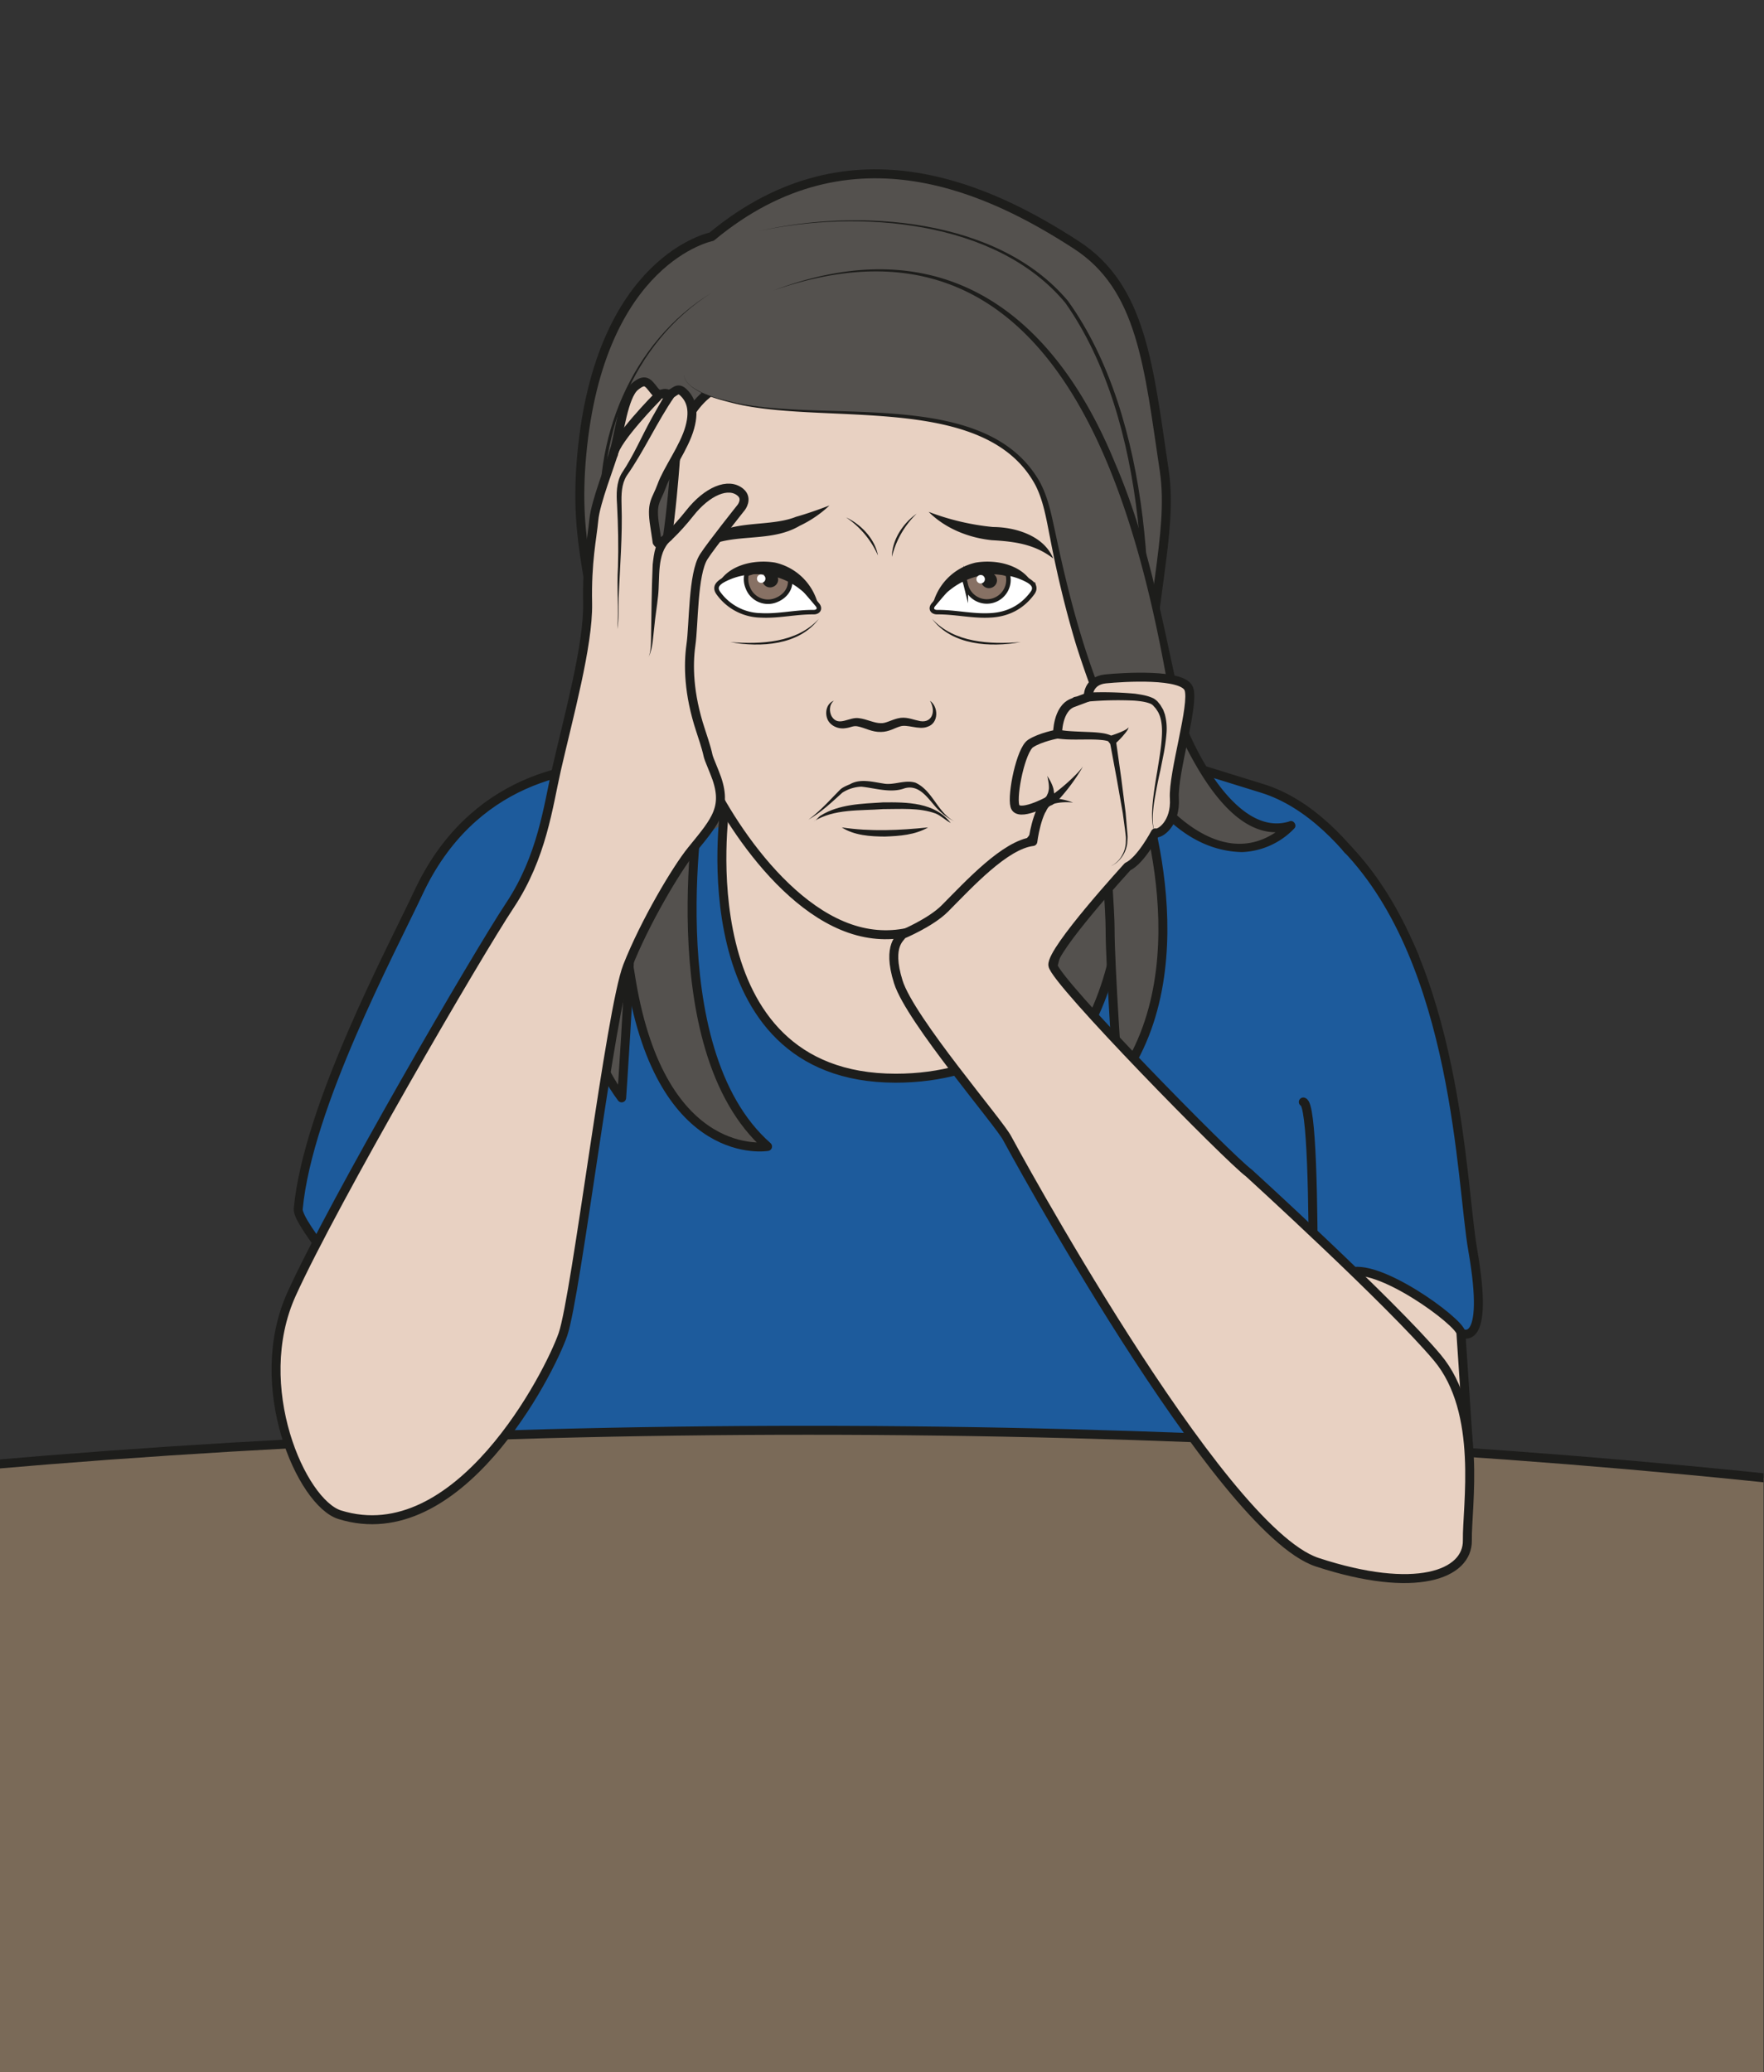 <?xml version="1.0" encoding="UTF-8" standalone="no"?><svg xmlns="http://www.w3.org/2000/svg" xml:space="preserve" viewBox="0 0 262.02 307.85"><rect x="0" y="0" width="262.02" height="307.85" fill="#333333" stroke="none"/><defs><clipPath id="a" clipPathUnits="userSpaceOnUse"><path d="M0 230.89h196.51V0H0Z"/></clipPath></defs><g clip-path="url(#a)" transform="matrix(1.333 0 0 -1.333 0 307.85)"><path d="M0 0s-16.5 8.3-16.86 36.35c-.13 10.52 2.77 18.98 1.73 26-1.75 11.7-2.47 20.46-9.84 25.22-9.12 5.9-24.95 13.91-40.6.9 0 0-12.45-2.45-14.47-24.26-.97-10.43 1.48-14.2 2.78-28.12 1.41-15.18.52-31.12-10.07-37.47" style="fill:#54514e;fill-opacity:1;fill-rule:evenodd;stroke:#1d1d1b;stroke-width:1;stroke-linecap:butt;stroke-linejoin:round;stroke-miterlimit:10;stroke-dasharray:none;stroke-opacity:1" transform="translate(144.87 116.1)"/><path d="M0 0c11.11 2.54 26.58 1.5 34.4-7.79 9.37-13.06 10.18-34.53 7.92-50.01-1.67-9.51-4.63-20.22-13.12-25.88l-.52.85c8.22 5.41 11.18 15.91 12.88 25.15 2.37 15.3 1.73 36.65-7.45 49.67C26.41 1.26 11.09 2.4 0 0" style="fill:#1d1d1b;fill-opacity:1;fill-rule:nonzero;stroke:none" transform="translate(84.6 205.2)"/><path d="M0 0c-8.85-5.61-13.06-16.5-11.76-26.7 1.04-10.25 4-20.14 5.93-30.26 1.09-6.68 2.72-14.22-.7-20.5l-.86.52c3.3 5.95 1.76 13.38.78 19.83-1.83 10.1-4.7 20.1-5.64 30.37C-13.42-16.47-8.96-5.46 0 0" style="fill:#1d1d1b;fill-opacity:1;fill-rule:nonzero;stroke:none" transform="translate(79.3 198.32)"/><path d="M0 0s-9.55-13.64-1.36-21.13c10.94-10 23.53-12.56 32.64-2.39 5.66 6.33 7.2 27.87 7.2 27.87S45.46 2.23 52.62 0C63.2-3.29 69.54-18.72 69.54-18.72s-4.19-28.42-5.62-39.68c-1.43-11.26-6.41-56.08-2.12-65.55 0 0 6.5-12.62 9.24-18.75 2.73-6.13 3.1-10.33 5.13-10.9 2.02-.57 0-5.1 0-5.1s2.36-1.68 2.51-3.13c.15-1.44-2.51-4.81-2.51-4.81s1.37-10.2 2.5-12.08c5.9-9.89-112.51-10.56-117.16.76 0 0 1.3 4.82 1.05 6.5-.24 1.69 0 5.3 2.41 5.78 0 0-2.4 4.82-.72 5.78s3.13 2.65 3.13 2.65 7.78 19.17 9.14 23.38c1.35 4.22-.2 17.8-.68 24.88-.57 8.17-1.3 21.44-3.18 29.49 0 0-27.79 29.43-27.49 32.64 1.08 11.46 10.42 28.9 13.43 35.33C-35.53.96-24.25 3.05-17.12 2.46c7.03-.59 2.49-10.34 6.47-8.15" style="fill:#1d5b9c;fill-opacity:1;fill-rule:nonzero;stroke:#1d1d1b;stroke-width:1;stroke-linecap:round;stroke-linejoin:round;stroke-miterlimit:10;stroke-dasharray:none;stroke-opacity:1" transform="translate(88.06 143.07)"/><path d="M0 0s.32-.27.92-.68c.3-.2.67-.46 1.11-.7.43-.26.95-.5 1.5-.8.56-.24 1.16-.55 1.83-.77.65-.27 1.37-.48 2.1-.7.73-.25 1.53-.36 2.3-.58.8-.11 1.6-.3 2.43-.37.81-.06 1.63-.21 2.44-.2.8 0 1.6-.1 2.38-.06.77.04 1.52.05 2.23.06l2 .18c.62.05 1.2.1 1.7.19l1.3.18 1.14.14-1.1-.33L23-4.8 22.21-5l-.89-.16-2-.36c-.73-.07-1.5-.15-2.28-.2-.8-.08-1.62-.04-2.45-.04-.84-.02-1.68.12-2.53.18-.84.09-1.67.29-2.5.42-.8.22-1.61.4-2.36.68-.76.26-1.47.55-2.13.87-.67.29-1.26.66-1.81.96C2.16-2 1.36-1.32.8-.84.26-.33 0 0 0 0" style="fill:#1d1d1b;fill-opacity:1;fill-rule:nonzero;stroke:none" transform="translate(67.27 63.56)"/><path d="M0 0s-.26-.33-.8-.84a16.9 16.9 0 0 0-2.46-1.82c-.55-.3-1.14-.67-1.81-.96-.66-.32-1.37-.61-2.13-.87-.75-.27-1.55-.46-2.36-.68-.83-.13-1.66-.33-2.5-.42-.85-.06-1.7-.2-2.53-.18-.83 0-1.66-.04-2.45.03-.79.06-1.55.14-2.27.22l-2.01.35-.9.16-.78.21-1.28.36-1.1.33 1.14-.14 1.3-.18c.5-.08 1.08-.14 1.7-.19l2-.18c.71-.01 1.46-.02 2.23-.06.78-.04 1.57.05 2.38.05.81 0 1.63.15 2.45.21.81.08 1.62.26 2.41.37.78.22 1.57.33 2.3.58.74.22 1.45.43 2.11.7.67.22 1.27.53 1.84.78.54.3 1.06.53 1.49.8.44.23.8.49 1.11.69.6.41.92.68.92.68" style="fill:#1d1d1b;fill-opacity:1;fill-rule:nonzero;stroke:none" transform="translate(141.82 63.56)"/><path d="M0 0c0-40.56-127.58-73.44-284.95-73.44S-569.9-40.56-569.9 0c0 40.56 127.58 73.44 284.95 73.44S0 40.56 0 0" style="fill:#7a6a58;fill-opacity:1;fill-rule:nonzero;stroke:none" transform="translate(375.03 -1.9)"/><path d="M0 0c0-40.56-127.58-73.44-284.95-73.44S-569.9-40.56-569.9 0c0 40.56 127.58 73.44 284.95 73.44S0 40.56 0 0Z" style="fill:none;stroke:#1d1d1b;stroke-width:1;stroke-linecap:butt;stroke-linejoin:miter;stroke-miterlimit:10;stroke-dasharray:none;stroke-opacity:1" transform="translate(375.03 -1.9)"/><path d="M0 0c12.45-12.94 12.76-37.3 14.08-44.83 1.97-11.29-1.32-9.22-1.32-9.22S3.02-72.23-3.99-70.82c0 0 1.05 42.03-.81 42.5" style="fill:#1d5b9c;fill-opacity:1;fill-rule:nonzero;stroke:#1d1d1b;stroke-width:1;stroke-linecap:round;stroke-linejoin:round;stroke-miterlimit:10;stroke-dasharray:none;stroke-opacity:1" transform="translate(150.03 136.45)"/><path d="M0 0s-12.2 1.87-12.2 9.5c0 7.65 1.47 16.52 1.47 16.52s-30.73-5.86-34.1-2.13c-3.38 3.73 11.45-1.5-.64-15.07 0 0-4.42-30.04 19.04-30.04C-6-21.22 0 0 0 0" style="fill:#e8d1c2;fill-opacity:1;fill-rule:nonzero;stroke:none" transform="translate(126.24 132)"/><path d="M0 0s-12.2 1.87-12.2 9.5c0 7.65 1.47 16.52 1.47 16.52s-30.73-5.86-34.1-2.13c-3.38 3.73 11.45-1.5-.64-15.07 0 0-4.42-30.04 19.04-30.04C-6-21.22 0 0 0 0Z" style="fill:none;stroke:#1d1d1b;stroke-width:1;stroke-linecap:round;stroke-linejoin:round;stroke-miterlimit:10;stroke-dasharray:none;stroke-opacity:1" transform="translate(126.24 132)"/><path d="M0 0s2.68-29.76-9.8-40.75c0 0 11.75-2.02 15.18 18.45C8.8-1.83 8.8 9.43 8.8 9.43" style="fill:#54514e;fill-opacity:1;fill-rule:nonzero;stroke:#1d1d1b;stroke-width:1;stroke-linecap:butt;stroke-linejoin:round;stroke-miterlimit:10;stroke-dasharray:none;stroke-opacity:1" transform="translate(119.35 149.78)"/><path d="M0 0s-5.12-28.72 7.37-39.7c0 0-11.75-2.02-15.18 18.45-3.43 20.46-3.43 31.72-3.43 31.72" style="fill:#54514e;fill-opacity:1;fill-rule:nonzero;stroke:#1d1d1b;stroke-width:1;stroke-linecap:butt;stroke-linejoin:round;stroke-miterlimit:10;stroke-dasharray:none;stroke-opacity:1" transform="translate(78.16 142.87)"/><path d="M0 0s-7.98-20.74 1.95-34.21c0 0 .9 12.95.9 17.1 0 4.15 1.73 20.84 0 25.4" style="fill:#54514e;fill-opacity:1;fill-rule:nonzero;stroke:#1d1d1b;stroke-width:1;stroke-linecap:butt;stroke-linejoin:round;stroke-miterlimit:10;stroke-dasharray:none;stroke-opacity:1" transform="translate(67.32 142.8)"/><path d="M0 0s7.98-20.73-1.95-34.21c0 0-.9 12.95-.9 17.1 0 4.15-1.73 20.84 0 25.4" style="fill:#54514e;fill-opacity:1;fill-rule:nonzero;stroke:#1d1d1b;stroke-width:1;stroke-linecap:butt;stroke-linejoin:round;stroke-miterlimit:10;stroke-dasharray:none;stroke-opacity:1" transform="translate(126.55 144.5)"/><path d="M0 0s3 15.6-2.86 27.64c-5.74 11.78-15.57 12.28-31.34 12-.87-2.07-11.05.11-12.25-11.2 0 0-.85-12.3-2.2-13.55C-50.02 13.63-47.24 1.71-45.1-1" style="fill:#e8d1c2;fill-opacity:1;fill-rule:evenodd;stroke:#1d1d1b;stroke-width:1;stroke-linecap:round;stroke-linejoin:round;stroke-miterlimit:10;stroke-dasharray:none;stroke-opacity:1" transform="translate(121.7 151.1)"/><path d="M0 0c-.32-6.22 0-7.15-2.96-12.59-2.18-3.99-9.62-11.27-14.54-12.84-2.23-.72-4.5-.79-6.8-.17-9.27 2.5-16.63 15.8-18.02 20.3-.96 2.6-.96 2.25-2.08 5.3" style="fill:#e8d1c2;fill-opacity:1;fill-rule:evenodd;stroke:#1d1d1b;stroke-width:1;stroke-linecap:round;stroke-linejoin:round;stroke-miterlimit:10;stroke-dasharray:none;stroke-opacity:1" transform="translate(119.88 152.79)"/><path d="M0 0c.95-.65 1.01-2.5-.3-2.9-.96-.37-2.27.33-3.05.04-.58-.16-1.2-.6-2.11-.61-1.03-.03-1.76.46-2.6.62-.48.11-.78-.14-1.36-.2-.83-.14-1.79.3-2.05 1.12-.25.74 0 1.67.76 1.94-.56-.46-.51-1.23-.26-1.72.75-1.27 1.98-.03 3.08-.23.85-.1 1.7-.57 2.44-.55.49-.03 1.1.34 1.85.53.9.23 1.62-.12 2.24-.24C.19-2.66.73-1.22 0 0" style="fill:#1d1d1b;fill-opacity:1;fill-rule:nonzero;stroke:none" transform="translate(103.63 152.84)"/><path d="M0 0c-1.01-.82-2.1-2.15-2.93-3.13-.36-.43-.12-.84.44-.83 1.96.02 3.87-.46 5.83-.36 1.97.08 3.56.89 4.7 2.4.19.24.34.5.23.85a.72.72 0 0 1-.13.22C7.72-.31 6.43.17 4.94.66 3.33 1.2 1.26 1.02 0 0" style="fill:#fff;fill-opacity:1;fill-rule:nonzero;stroke:#1d1d1b;stroke-width:.5;stroke-linecap:butt;stroke-linejoin:miter;stroke-miterlimit:10;stroke-dasharray:none;stroke-opacity:1" transform="translate(106.94 166.68)"/><path d="M0 0c-.2-.46-.1-.43.03-.96A2.4 2.4 0 1 1 4.72.14c-.04.14-.88.34-1.64.31-.63-.02-1.38-.14-2-.2C.31.18 0 0 0 0" style="fill:#877164;fill-opacity:1;fill-rule:evenodd;stroke:none" transform="translate(107.59 166.73)"/><path d="M0 0c-.2-.46-.1-.43.03-.96A2.4 2.4 0 1 1 4.72.14c-.04.14-.88.34-1.64.31-.63-.02-1.38-.14-2-.2C.31.18 0 0 0 0Z" style="fill:none;stroke:#1d1d1b;stroke-width:.5;stroke-linecap:butt;stroke-linejoin:miter;stroke-miterlimit:10;stroke-dasharray:none;stroke-opacity:1" transform="translate(107.59 166.73)"/><path d="M0 0a.87.87 0 0 1 1.06-.64c.48.12.77.58.66 1.04a.87.87 0 0 1-1.05.64A.87.87 0 0 1 0 0" style="fill:#1d1d1b;fill-opacity:1;fill-rule:evenodd;stroke:none" transform="translate(109.35 166.06)"/><path d="M0 0a7.88 7.88 0 0 1-8.94-.1c-.87-.63-1.7-1.36-2.4-2.3a6.38 6.38 0 0 0 4.9 5.05C-4.07 3.04-1.05 2.34 0 0" style="fill:#1d1d1b;fill-opacity:1;fill-rule:nonzero;stroke:none" transform="translate(115.2 165.6)"/><path d="M0 0c1.01-.82 2.1-2.15 2.93-3.13.36-.43.12-.84-.44-.83-1.96.02-3.87-.46-5.83-.36a5.95 5.95 0 0 0-4.7 2.4c-.18.24-.34.5-.23.85.03.07.07.15.13.22.42.54 1.71 1.02 3.2 1.51C-3.33 1.2-1.26 1.02 0 0" style="fill:#fff;fill-opacity:1;fill-rule:nonzero;stroke:#1d1d1b;stroke-width:.5;stroke-linecap:butt;stroke-linejoin:miter;stroke-miterlimit:10;stroke-dasharray:none;stroke-opacity:1" transform="translate(88.15 166.68)"/><path d="M0 0a.47.47 0 1 0-.91-.21A.47.47 0 0 0 0 0" style="fill:#fff;fill-opacity:1;fill-rule:evenodd;stroke:none" transform="translate(109.72 166.55)"/><path d="M0 0a2.45 2.45 0 0 1 .13-1.54 2.4 2.4 0 0 1 3.1-1.4C4.48-2.47 5.18-1.3 4.7-.06L3.4.26l-.88.16-1.47-.1Z" style="fill:#877164;fill-opacity:1;fill-rule:evenodd;stroke:none" transform="translate(83.2 166.98)"/><path d="M0 0a2.45 2.45 0 0 1 .13-1.54 2.4 2.4 0 0 1 3.1-1.4C4.48-2.47 5.18-1.3 4.7-.06L3.4.26l-.88.16-1.47-.1Z" style="fill:none;stroke:#1d1d1b;stroke-width:.5;stroke-linecap:butt;stroke-linejoin:miter;stroke-miterlimit:10;stroke-dasharray:none;stroke-opacity:1" transform="translate(83.2 166.98)"/><path d="M0 0a.87.87 0 0 1 1.13-.49c.46.17.7.67.52 1.11a.87.87 0 0 1-1.13.5A.87.87 0 0 1 0 0" style="fill:#1d1d1b;fill-opacity:1;fill-rule:evenodd;stroke:none" transform="translate(85 166.03)"/><path d="M0 0a.47.47 0 1 0-.88-.33A.47.47 0 0 0 0 0" style="fill:#fff;fill-opacity:1;fill-rule:evenodd;stroke:none" transform="translate(85.26 166.63)"/><path d="M0 0c1.04 2.34 4.06 3.04 6.45 2.65a6.38 6.38 0 0 0 4.9-5.06c-.7.95-1.54 1.68-2.4 2.32A7.88 7.88 0 0 1 0 0" style="fill:#1d1d1b;fill-opacity:1;fill-rule:nonzero;stroke:none" transform="translate(79.89 165.6)"/><path d="M0 0c2.14 3.98 7.39 2.44 10.91 3.85 1.24.35 2.47.79 3.72 1.26a12.86 12.86 0 0 0-3.33-2.27C7.78.77 3.43 2.3 0 0" style="fill:#1d1d1b;fill-opacity:1;fill-rule:nonzero;stroke:none" transform="translate(77.8 169.5)"/><path d="M0 0c-2.05 1.61-4.35 1.9-6.84 2.04-2.6.27-5.19 1.31-7.04 3.16a27.54 27.54 0 0 1 7.17-1.69C-4.2 3.5-1.03 2.54 0 0" style="fill:#1d1d1b;fill-opacity:1;fill-rule:nonzero;stroke:none" transform="translate(117.36 168.7)"/><path d="M0 0c-.6.32-1.1.82-1.68 1.06-1.84.67-3.92.49-5.86.49-2.6-.2-5.43.06-7.73-1.37.32.12.47.46.78.65 2.04 1.28 4.6 1.32 6.93 1.47 2.67.03 5.8.02 7.56-2.3" style="fill:#1d1d1b;fill-opacity:1;fill-rule:nonzero;stroke:none" transform="translate(105.94 139.22)"/><path d="M0 0c-.73.35-1.38.86-1.94 1.45-.98 1.07-1.94 2.7-3.6 2.23-1.54-.57-3.26.02-4.82.18a4.24 4.24 0 0 1-2.12-.67c-1.16-1.05-2.37-2.2-3.77-3 1.32.97 2.35 2.15 3.5 3.31.25.27.78.49 1.12.63 1.13.65 2.48.27 3.68.09 1.2-.25 2.41.46 3.63.08C-2.38 3.4-1.9 1 0 0" style="fill:#1d1d1b;fill-opacity:1;fill-rule:nonzero;stroke:none" transform="translate(106.34 139.41)"/><path d="M0 0c3.18-.48 6.43-.33 9.62 0C8.17-.84 6.44-.96 4.8-1.02 3.18-1.01 1.4-.9 0 0" style="fill:#1d1d1b;fill-opacity:1;fill-rule:nonzero;stroke:none" transform="translate(93.8 138.73)"/><path d="M0 0s-1.93 5.54-4.38 3.65c-2.45-1.9-.49-11.51 0-13.14.5-1.63 2.51-5.1 4.38-2.13" style="fill:#e8d1c2;fill-opacity:1;fill-rule:evenodd;stroke:none" transform="translate(75.26 164.96)"/><path d="M0 0c-.73 1.35-2.33 4.8-4.18 3.3-.6-.64-.8-1.76-.87-2.81-.17-3.26.38-6.6 1.02-9.78.47-1.86 2.19-4.88 4.03-2.33-1.62-3.12-4.14.05-4.77 2.12A33.35 33.35 0 0 0-6-2.85c-.1 1.98-.26 4.16.7 6 .44.85 1.55 1.48 2.52 1.1C-1.11 3.48-.5 1.58 0 0" style="fill:#1d1d1b;fill-opacity:1;fill-rule:nonzero;stroke:none" transform="translate(75.26 164.96)"/><path d="M0 0s1.93 5.54 4.38 3.65c2.45-1.9.49-11.51 0-13.14-.5-1.63-2.51-5.1-4.38-2.13" style="fill:#e8d1c2;fill-opacity:1;fill-rule:evenodd;stroke:none" transform="translate(120.13 164.96)"/><path d="M0 0c.5 1.58 1.11 3.48 2.77 4.25.97.38 2.08-.25 2.52-1.1.96-1.84.8-4.02.7-6C5.8-5.1 5.43-7.3 4.77-9.5c-.62-2.07-3.15-5.25-4.77-2.12.67-.9 1.72-1.44 2.57-.45C4.71-9.57 4.54-5.89 5-2.77 5.7 2.83 3.48 7.04 0 0" style="fill:#1d1d1b;fill-opacity:1;fill-rule:nonzero;stroke:none" transform="translate(120.13 164.96)"/><path d="M0 0a9.96 9.96 0 0 1-2.75-4.8C-2.75-2.91-1.5-1.04 0 0" style="fill:#1d1d1b;fill-opacity:1;fill-rule:nonzero;stroke:none" transform="translate(102.14 173.69)"/><path d="M0 0c1.66-.77 3.21-2.39 3.55-4.24A9.93 9.93 0 0 1 0 0" style="fill:#1d1d1b;fill-opacity:1;fill-rule:nonzero;stroke:none" transform="translate(94.28 173.28)"/><path d="M0 0c3.4-.25 7.4-.1 9.87 2.6C7.65-.38 3.37-.6 0 0" style="fill:#1d1d1b;fill-opacity:1;fill-rule:nonzero;stroke:none" transform="translate(81.38 159.38)"/><path d="M0 0c-3.37-.6-7.65-.38-9.87 2.6C-7.4-.1-3.4-.25 0 0" style="fill:#1d1d1b;fill-opacity:1;fill-rule:nonzero;stroke:none" transform="translate(113.73 159.38)"/><path d="M0 0s-.73-3.9 17.9-4.2c5.23-.1 14.88-1.07 18.4-4.21 4.56-4.06 3.81-6.02 5.94-14.83 7.59-31.4 20.22-32.36 25.38-26.99 0 0-5.67-3.07-11.88 10.2C52.9-33.98 49.72 23.51 9.95 9.4" style="fill:#54514e;fill-opacity:1;fill-rule:evenodd;stroke:none" transform="translate(76.23 189.17)"/><path d="M0 0c0-.53.4-.94.78-1.26 1.24-.92 2.78-1.33 4.26-1.68C15.4-5.56 33.61-1.16 39.67-12c1-1.9 1.33-3.98 1.78-5.97 1.69-7.98 3.86-15.98 7.6-23.24 3.1-6.4 11.2-15.4 18.22-8.67l.59-.78c-5.9-1.98-10.18 5.62-12.34 10-1.07 2.3-1.3 4.95-1.87 7.38C49.4-10.02 39.7 19.79 9.95 9.4c18.5 6.98 31.1-2.13 38.1-19.3 4-9.28 5.53-19.3 7.8-29.03 1.64-4.17 6.22-12.5 11.57-10.85.47.25.94-.43.56-.79a8.5 8.5 0 0 0-5.81-2.62c-10.46.23-15.79 14.68-18.48 23.07-1.19 3.95-2.15 7.97-2.92 12.01-.4 2-.72 4.06-1.63 5.83C33.47-1.76 15.07-5.8 5.02-3.04 3.53-2.66 2-2.23.77-1.28.39-.95-.02-.53 0 0" style="fill:#1d1d1b;fill-opacity:1;fill-rule:nonzero;stroke:none" transform="translate(76.23 189.17)"/><path d="m0 0-.82 12.3c-.1 1.22-9.45 8.08-12.57 6.67C-16.5 17.57-9.96 1.1 0 0" style="fill:#e8d1c2;fill-opacity:1;fill-rule:nonzero;stroke:none" transform="translate(163.61 70.1)"/><path d="m0 0-.82 12.3c-.1 1.22-9.45 8.08-12.57 6.67C-16.5 17.57-9.96 1.1 0 0Z" style="fill:none;stroke:#1d1d1b;stroke-width:1;stroke-linecap:round;stroke-linejoin:round;stroke-miterlimit:10;stroke-dasharray:none;stroke-opacity:1" transform="translate(163.61 70.1)"/><path d="M0 0c-2.27 1.66-21.7 21.47-21.86 23.18-.17 1.7 8.34 10.98 8.34 10.98 1.47.69 3.08 3.76 3.08 3.76.5-.17 2.29 1.04 2.12 3.85-.17 2.81 2.26 10.5 1.61 12.21-.64 1.72-7.28 1.3-9.3 1.1-2.01-.22-1.91-2.02-1.91-2.02l-1.72-.64c-1.72-.64-1.7-3.48-1.7-3.48s-1.92-.35-3-1.06c-1.08-.71-2.1-5.67-1.75-6.96.34-1.29 3.7.54 3.7.54-1.27-.97-1.7-4.5-1.7-4.5-3.1-.37-7.08-4.72-9.8-7.46-1.59-1.6-4.78-2.92-4.78-2.92-.03-.32-1.74-1.05-.41-5.27 1.32-4.22 11.35-15.83 12.14-17.44 0 0 23.54-43.6 34.53-47.23 10.99-3.61 16.8-1.38 16.74 2.44-.06 3.81 1.75 14.28-3.35 20.36S0 0 0 0" style="fill:#e8d1c2;fill-opacity:1;fill-rule:nonzero;stroke:none" transform="translate(139.18 100.2)"/><path d="M0 0c-2.27 1.66-21.7 21.47-21.86 23.18-.17 1.7 8.34 10.98 8.34 10.98 1.47.69 3.08 3.76 3.08 3.76.5-.17 2.29 1.04 2.12 3.85-.17 2.81 2.26 10.5 1.61 12.21-.64 1.72-7.28 1.3-9.3 1.1-2.01-.22-1.91-2.02-1.91-2.02l-1.72-.64c-1.72-.64-1.7-3.48-1.7-3.48s-1.92-.35-3-1.06c-1.08-.71-2.1-5.67-1.75-6.96.34-1.29 3.7.54 3.7.54-1.27-.97-1.7-4.5-1.7-4.5-3.1-.37-7.08-4.72-9.8-7.46-1.59-1.6-4.78-2.92-4.78-2.92-.03-.32-1.74-1.05-.41-5.27 1.32-4.22 11.35-15.83 12.14-17.44 0 0 23.54-43.6 34.53-47.23 10.99-3.61 16.8-1.38 16.74 2.44-.06 3.81 1.75 14.28-3.35 20.36S0 0 0 0Z" style="fill:none;stroke:#1d1d1b;stroke-width:1;stroke-linecap:round;stroke-linejoin:round;stroke-miterlimit:10;stroke-dasharray:none;stroke-opacity:1" transform="translate(139.18 100.2)"/><path d="M0 0s.09-.17.24-.4c.14-.25.32-.6.43-.99.05-.2.07-.4.1-.6-.02-.2-.03-.4-.07-.57-.1-.33-.2-.55-.2-.55a.51.51 0 1 0-.86.52l.05.06.23.27.16.35c.04.14.08.3.1.47.02.34-.03.7-.09.98L0 0" style="fill:#1d1d1b;fill-opacity:1;fill-rule:nonzero;stroke:none" transform="translate(116.7 144.48)"/><path d="M0 0s-.97.12-1.86-.07a2.36 2.36 0 0 1-.6-.2c-.17-.09-.3-.2-.37-.28a.62.62 0 0 1-.13-.24l-.02-.1L-3-.93a.5.5 0 1 0-.91.42l.12.2c.07.13.23.28.42.42.2.13.44.23.7.28.25.05.52.06.77.05C-.9.37 0 0 0 0" style="fill:#1d1d1b;fill-opacity:1;fill-rule:nonzero;stroke:none" transform="translate(119.57 141.5)"/><path d="m0 0-.08-.21a21.34 21.34 0 0 0-2.57-3.47c-.17-.2-.37-.33-.5-.44l-.22-.16a.5.5 0 1 0-.54.85l.1.05.17.08c.1.06.26.12.45.27A20.95 20.95 0 0 1-.5-.65l.39.45L0 0" style="fill:#1d1d1b;fill-opacity:1;fill-rule:nonzero;stroke:none" transform="translate(120.64 145.53)"/><path d="M0 0s.08.03.2.11a2.8 2.8 0 0 1 1.14 1.22c.2.35.32.8.36 1.27 0 .24.03.5 0 .75l-.1.82-.24 1.77-.67 3.8-.71 3.82-.03.11v.06l-.01.02v.02l.01-.06c-.03.05-.06.17-.09.17-.03-.01.02-.03-.04 0l-.14.07c-.23.07-.5.11-.77.13-.53.05-1.06.05-1.55.05-.99-.01-1.82-.02-2.42.02-.6.04-.96.1-.96.1h-.02a.5.5 0 0 0 .2.99h.02s.28-.08.84-.14c.55-.06 1.36-.09 2.35-.13.5-.02 1.04-.04 1.63-.12.3-.04.6-.1.94-.23.16-.08.35-.14.55-.42.08-.12.07-.16.11-.24l.02-.08v-.05l.02-.06.01-.11.54-3.84.49-3.85.15-1.78.07-.82c.01-.27-.03-.54-.04-.79A3.32 3.32 0 0 0 .76.48C.56.29.35.19.21.1L0 0" style="fill:#1d1d1b;fill-opacity:1;fill-rule:nonzero;stroke:none" transform="translate(123.75 134.4)"/><path d="M0 0a38.92 38.92 0 0 0 5.28-.13c.61-.1 1.26-.17 1.95-.48.17-.07.36-.22.52-.37l.32-.39.3-.5c.08-.17.13-.35.2-.52a6.2 6.2 0 0 0 .19-2.18C8.7-5.3 8.6-6 8.48-6.67l-.4-2a56.42 56.42 0 0 1-.69-3.53c-.15-1.03-.19-1.91-.12-2.52.03-.3.1-.54.15-.7l.1-.23-.11.23c-.07.15-.14.39-.18.7-.1.6-.1 1.5.01 2.54.1 1.06.3 2.27.52 3.57.1.65.22 1.32.31 2 .1.68.17 1.38.19 2.06.02.69-.04 1.37-.25 1.97-.06.14-.12.3-.19.42l-.24.37-.34.38c-.09.06-.16.14-.3.18-.52.21-1.16.28-1.74.33A38.06 38.06 0 0 1 .07-1a.5.5 0 0 0-.1 1h.01z" style="fill:#1d1d1b;fill-opacity:1;fill-rule:nonzero;stroke:none" transform="translate(121.22 153.76)"/><path d="M0 0s.51.16 1.01.37c.25.1.5.22.67.33.18.1.23.22.25.22-.01.01-.01-.16-.14-.33-.11-.19-.3-.4-.48-.62C.94-.46.5-.86.5-.85v-.02A.51.51 0 1 0 0 0" style="fill:#1d1d1b;fill-opacity:1;fill-rule:nonzero;stroke:none" transform="translate(123.83 148.97)"/><path d="M0 0s-3.35-4.2-4.18-5.5c-1.23-1.92-1.1-7.6-1.43-9.83-.31-2.23-.28-5.4 1.07-9.5 1.36-4.1.32-1.7 1.55-4.69 1.59-3.86.21-5.32-2.55-8.71-1.7-2.1-5.22-8.04-7.13-12.89-1.91-4.84-5.7-36.66-7.2-41.05-1.52-4.39-11.66-24.22-24.88-20.1-4.25 1.33-10.02 14.3-5.36 24.59C-45.45-77.4-29.4-49.8-25.79-44.37c3.61 5.44 4.27 11.07 5.2 15.16 1.32 5.79 3.55 13.83 3.47 18.5-.1 4.68.5 7.27.69 9.3.18 2.01 1.85 6.12 2.33 7.87.5 1.75.98 5.94 2.25 7 1.16.95 1.41.5 2.17-.46.65-.81.87-.1 1.46-.36.58-.25.96.91 1.71.23s1.38-1.8.77-3.98c-.6-2.19-2.5-4.72-3.12-6.48C-9.5.66-10.06.59-9.64-2.1c.42-2.68.17-1.42.34-1.86.17-.43 2.1 1.46 3.55 3.3C-3.8 1.82-1.42 2.82-.08 1.67.75.96 0 0 0 0" style="fill:#e8d1c2;fill-opacity:1;fill-rule:evenodd;stroke:none" transform="translate(82.6 174.4)"/><path d="M0 0s-3.35-4.2-4.18-5.5c-1.23-1.92-1.1-7.6-1.43-9.83-.31-2.23-.28-5.4 1.07-9.5 1.36-4.1.32-1.7 1.55-4.69 1.59-3.86.21-5.32-2.55-8.71-1.7-2.1-5.22-8.04-7.13-12.89-1.91-4.84-5.7-36.66-7.2-41.05-1.52-4.39-11.66-24.22-24.88-20.1-4.25 1.33-10.02 14.3-5.36 24.59C-45.45-77.4-29.4-49.8-25.79-44.37c3.61 5.44 4.27 11.07 5.2 15.16 1.32 5.79 3.55 13.83 3.47 18.5-.1 4.68.5 7.27.69 9.3.18 2.01 1.85 6.12 2.33 7.87.5 1.75.98 5.94 2.25 7 1.16.95 1.41.5 2.17-.46.65-.81.87-.1 1.46-.36.58-.25.96.91 1.71.23s1.38-1.8.77-3.98c-.6-2.19-2.5-4.72-3.12-6.48C-9.5.66-10.06.59-9.64-2.1c.42-2.68.17-1.42.34-1.86.17-.43 2.1 1.46 3.55 3.3C-3.8 1.82-1.42 2.82-.08 1.67.75.96 0 0 0 0Z" style="fill:none;stroke:#1d1d1b;stroke-width:1;stroke-linecap:round;stroke-linejoin:round;stroke-miterlimit:10;stroke-dasharray:none;stroke-opacity:1" transform="translate(82.6 174.4)"/><path d="M0 0c-1.93-2.79-3.39-6.08-5.32-8.81-.58-.94-.6-2.05-.57-3.21.12-3.48-.19-6.96-.32-10.42-.04-1.16.05-2.33-.15-3.47.18 2.3-.08 4.63.07 6.94.07 2.31.02 4.62-.1 6.93-.08 1.16-.1 2.48.53 3.53 1.34 2 2.18 4.04 3.32 6.1.45.78 1.16 2.09 1.64 2.84.34.82 1.44.34.9-.43" style="fill:#1d1d1b;fill-opacity:1;fill-rule:nonzero;stroke:none" transform="translate(75.15 186.73)"/><path d="M0 0c-1.54-1.42-1.14-4.14-1.36-6.12-.1-1.04-.33-2.4-.42-3.43-.15-1.14-.14-2.35-.64-3.4.22.54.24 1.12.27 1.7.05 2.9.06 5.73.19 8.64.15 1.25.26 2.6 1.44 3.46C.05 1.22.59.34 0 0" style="fill:#1d1d1b;fill-opacity:1;fill-rule:nonzero;stroke:none" transform="translate(74.69 170.65)"/><path d="M0 0s-4.67-4.73-4.9-6.4" style="fill:none;stroke:#1d1d1b;stroke-width:1;stroke-linecap:round;stroke-linejoin:round;stroke-miterlimit:10;stroke-dasharray:none;stroke-opacity:1" transform="translate(73.25 186.71)"/></g></svg>